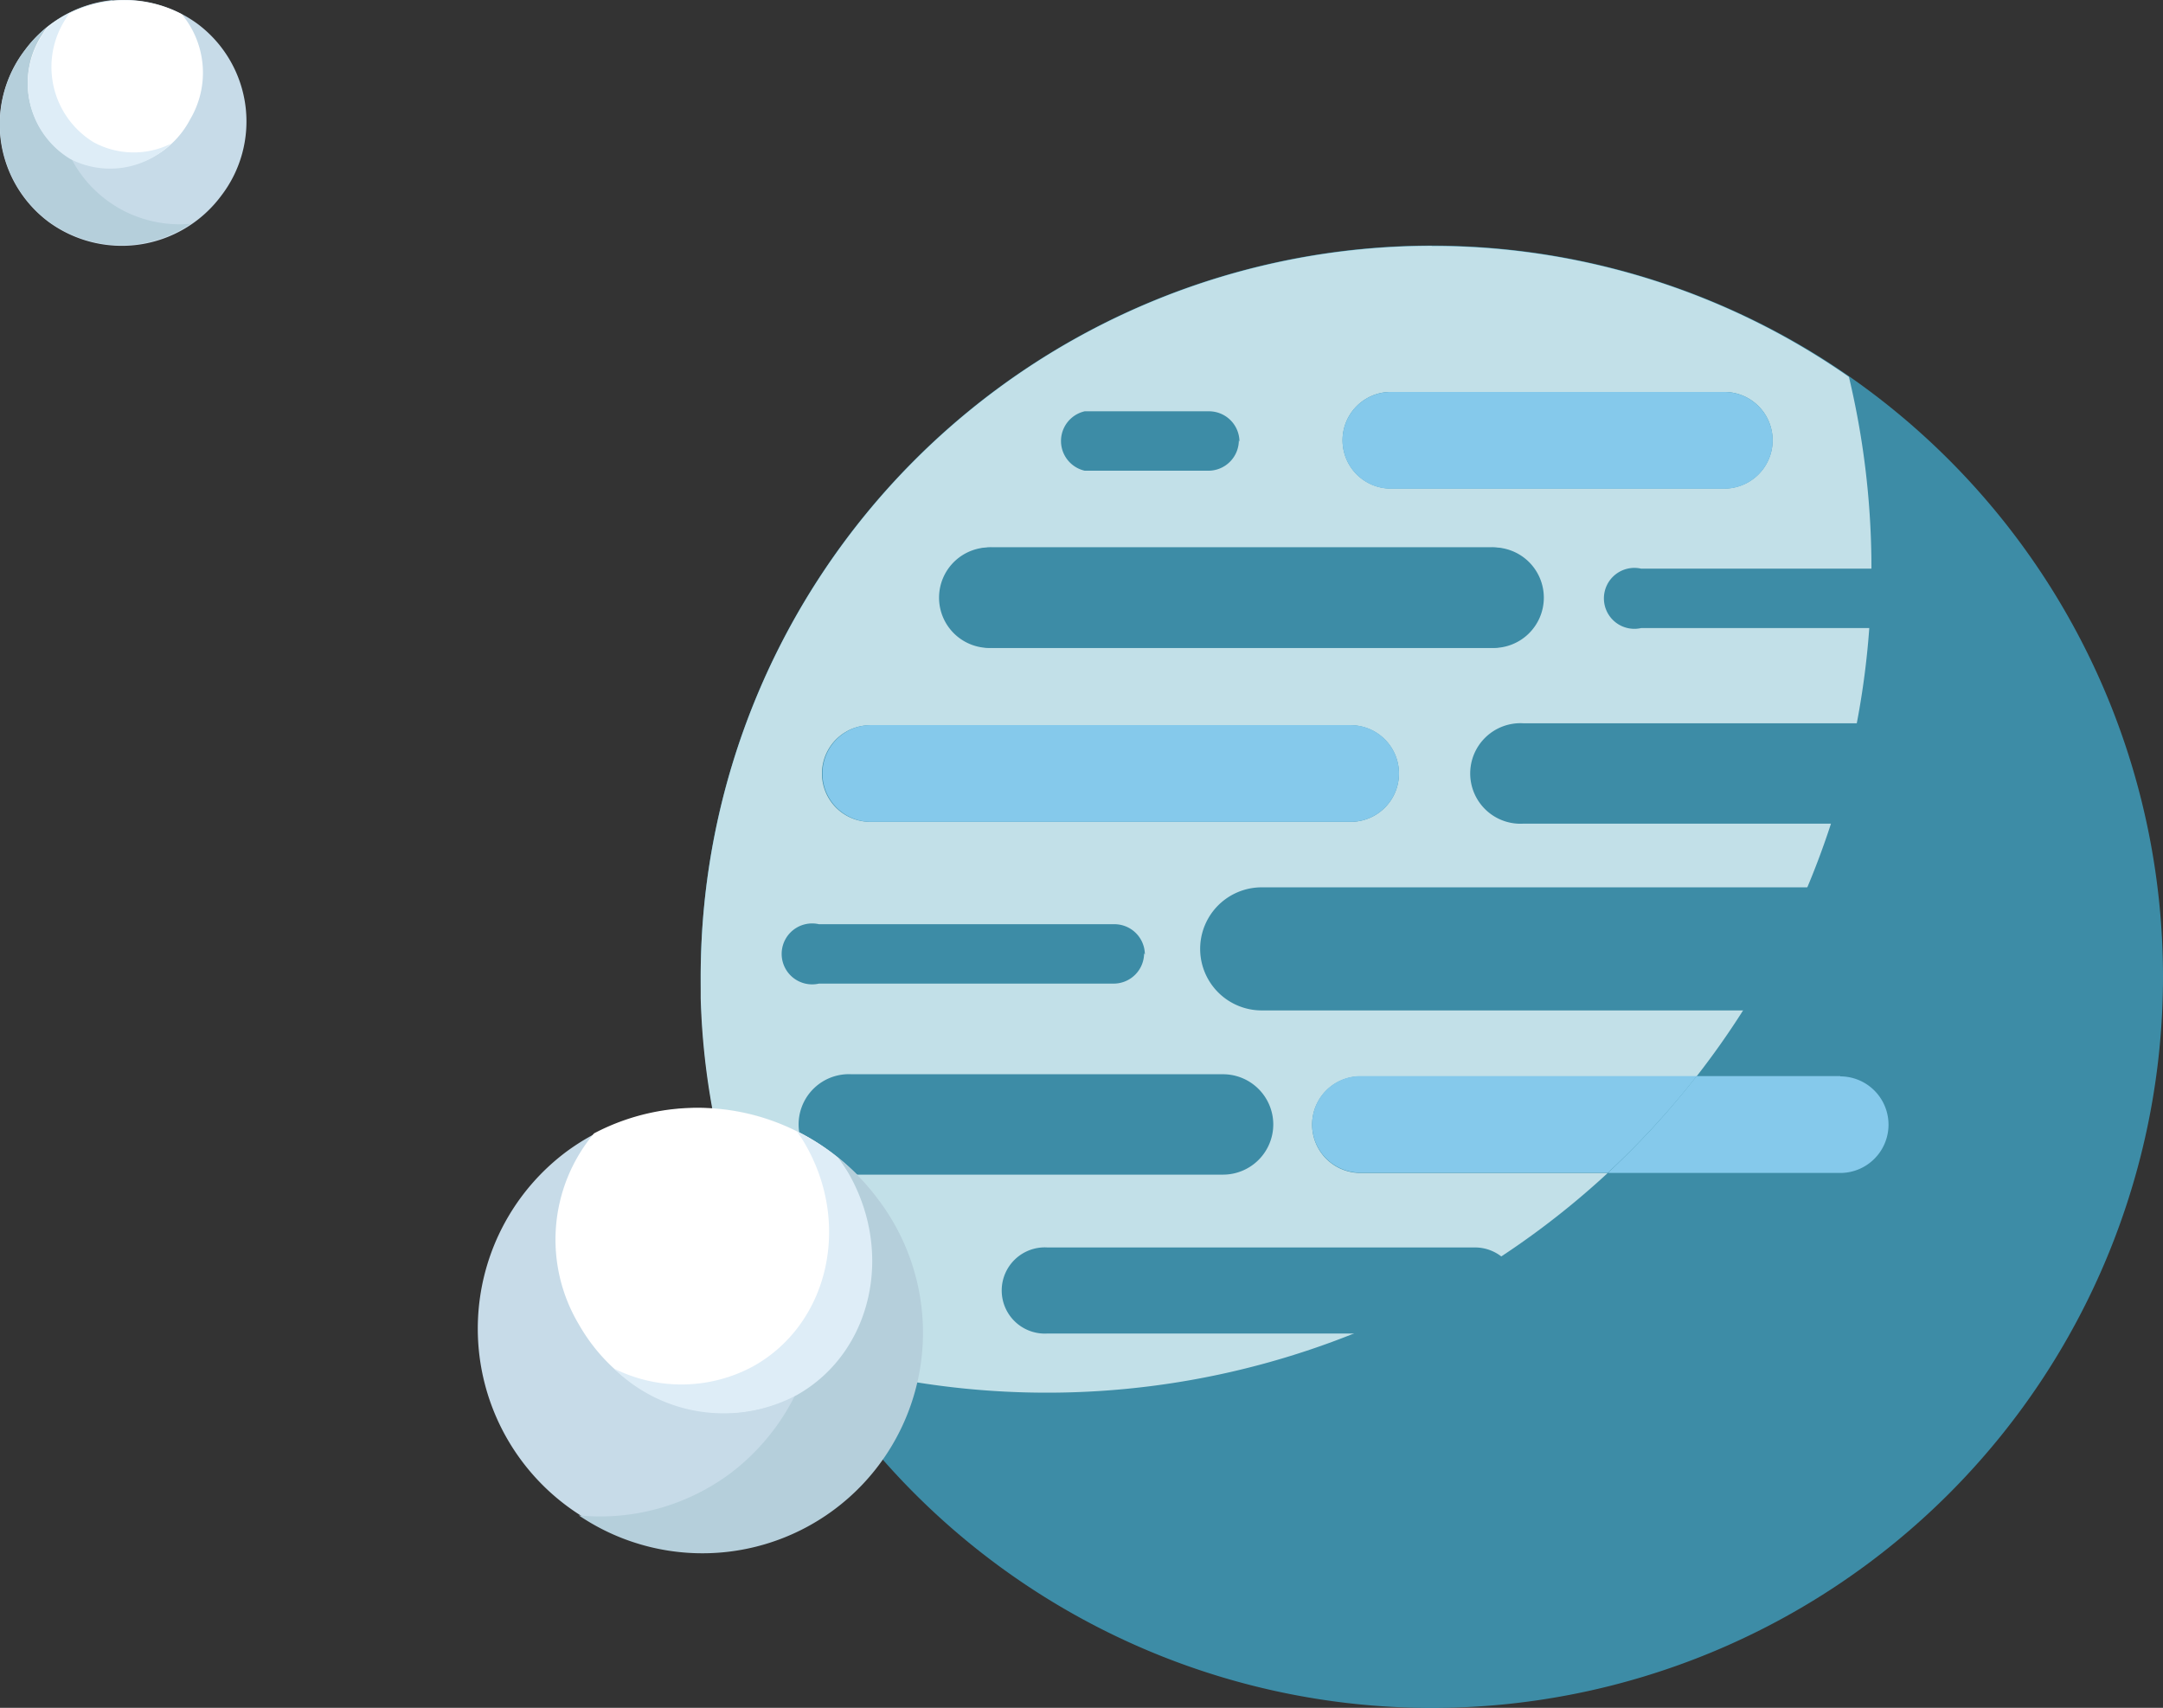 <svg id="Ebene_1" data-name="Ebene 1" xmlns="http://www.w3.org/2000/svg" viewBox="0 0 142 112.11"><rect x="0" y="0" width="142" height="112.11" fill="#333333" stroke="none"/><defs><style>.cls-1{fill:none}.cls-2{clip-path:url(#clip-path)}.cls-3{fill:#3d8ca6}.cls-4{fill:#fff}.cls-5{fill:#c2e0e8}.cls-6{fill:#85c9eb}.cls-7{fill:#c7dbe8}.cls-8{fill:#b5cfdb}.cls-9{fill:#deedf7}</style><clipPath id="clip-path"><path class="cls-1" d="M0 0h142v112.11H0z"/></clipPath></defs><title>VNC_Master_Illustrationen_</title><g class="cls-2"><path class="cls-3" d="M142 64.12a48 48 0 1 1-48-48 48 48 0 0 1 48 48"/><path class="cls-4" d="M94.24 16.14zm.24 0zM46 65.18zm0 .42"/><path class="cls-5" d="M94 16.14a48 48 0 0 0-48 48v1.39a47.69 47.69 0 0 0 7 23.56A54.2 54.2 0 0 0 105.55 77H89.31a3.17 3.17 0 1 1 0-6.34h22.07a54.17 54.17 0 0 0 10-45.92 47.78 47.78 0 0 0-26.78-8.59H94m-2.69 15.92a3.17 3.17 0 1 1 0-6.34h21.89a3.17 3.17 0 1 1 0 6.34zM65.13 42.53a3.3 3.3 0 1 1 0-6.59h32.74a3.3 3.3 0 1 1 0 6.59zm-8 11.42a3.17 3.17 0 1 1 0-6.34h31.54a3.17 3.17 0 1 1 0 6.34z"/><path class="cls-3" d="M127 62.33a4 4 0 0 1-4 4H82.83a4 4 0 1 1 0-8.08H123a4 4 0 0 1 4 4m-25.83-23.02a3.3 3.3 0 0 1-3.3 3.3H65.13a3.3 3.3 0 1 1 0-6.6h32.74a3.3 3.3 0 0 1 3.3 3.3m36.33 11.54a3.3 3.3 0 0 1-3.3 3.3H100a3.3 3.3 0 1 1 0-6.59h34.2a3.3 3.3 0 0 1 3.3 3.29M83.59 73.81a3.3 3.3 0 0 1-3.3 3.3H55.91a3.3 3.3 0 1 1 0-6.59h24.38a3.3 3.3 0 0 1 3.3 3.3"/><path class="cls-6" d="M88.67 47.6h-31.5a3.17 3.17 0 1 0 0 6.35h31.5a3.17 3.17 0 1 0 0-6.35m24.54-21.87h-21.9a3.17 3.17 0 1 0 0 6.35h21.89a3.17 3.17 0 1 0 0-6.35m7.61 44.91h-9.43a54.43 54.43 0 0 1-5.83 6.36h15.26a3.17 3.17 0 1 0 0-6.34"/><path class="cls-6" d="M111.38 70.64H89.31a3.17 3.17 0 0 0 0 6.34h16.25a54.52 54.52 0 0 0 5.83-6.34"/><path class="cls-3" d="M99.65 84.71a2.83 2.83 0 0 1-2.83 2.83H68.76a2.83 2.83 0 1 1 0-5.65h28.07a2.83 2.83 0 0 1 2.83 2.82m29.43-45.48a2 2 0 0 1-2 2h-19.35a2 2 0 1 1 0-3.9h19.39a2 2 0 0 1 2 2M75.11 62.57a2 2 0 0 1-2 2H53.76a2 2 0 1 1 0-3.9h19.4a2 2 0 0 1 2 2m6.17-33.77a2 2 0 0 1-2 2h-8.12a2 2 0 0 1 0-3.9h8.16a2 2 0 0 1 2 2"/><path class="cls-7" d="M57.6 78.67a14.51 14.51 0 1 1-20.44-3.05 14.61 14.61 0 0 1 20.44 3.05"/><path class="cls-8" d="M47.17 72.83a14.84 14.84 0 0 1 3.56 3.38A14.61 14.61 0 0 1 48 96.68a14.33 14.33 0 0 1-10 2.8 14.48 14.48 0 0 0 19.6-20.81 14.75 14.75 0 0 0-10.43-5.85"/><path class="cls-4" d="M55.71 77.08A12.14 12.14 0 0 0 55 76a14.58 14.58 0 0 0-16-1.6 10.87 10.87 0 0 0-1 12.54c3 5.27 9.35 7.33 14.23 4.6s6.41-9.23 3.43-14.5"/><path class="cls-9" d="M52.35 74.31c.19.28.38.56.55.87 3 5.27 1.45 11.76-3.43 14.5a9.9 9.9 0 0 1-9.16.16 10.26 10.26 0 0 0 12 1.74c4.88-2.74 6.41-9.23 3.43-14.5A12.07 12.07 0 0 0 55 76a14.74 14.74 0 0 0-2.69-1.73"/><path class="cls-7" d="M1.65 3.27a8 8 0 0 0 1.53 11.29 8.13 8.13 0 0 0 11.32-1.68A8 8 0 0 0 13 1.59 8.12 8.12 0 0 0 1.65 3.27"/><path class="cls-8" d="M7.43 0a8.2 8.2 0 0 0-2 1.86 8 8 0 0 0 7.08 12.83 8.08 8.08 0 0 1-9.35-.18A8 8 0 0 1 1.65 3.27 8.19 8.19 0 0 1 7.43 0"/><path class="cls-4" d="M2.7 2.39a6.47 6.47 0 0 1 .37-.57 8.11 8.11 0 0 1 8.86-.89 6 6 0 0 1 .55 6.91 5.9 5.9 0 0 1-7.88 2.54 5.78 5.78 0 0 1-1.9-8"/><path class="cls-9" d="M4.56.86c-.11.16-.21.31-.31.48a5.79 5.79 0 0 0 1.9 8 5.51 5.51 0 0 0 5.08.09 5.71 5.71 0 0 1-6.63 1 5.78 5.78 0 0 1-1.9-8 6.62 6.62 0 0 1 .37-.57 8.17 8.17 0 0 1 1.49-1"/></g></svg>